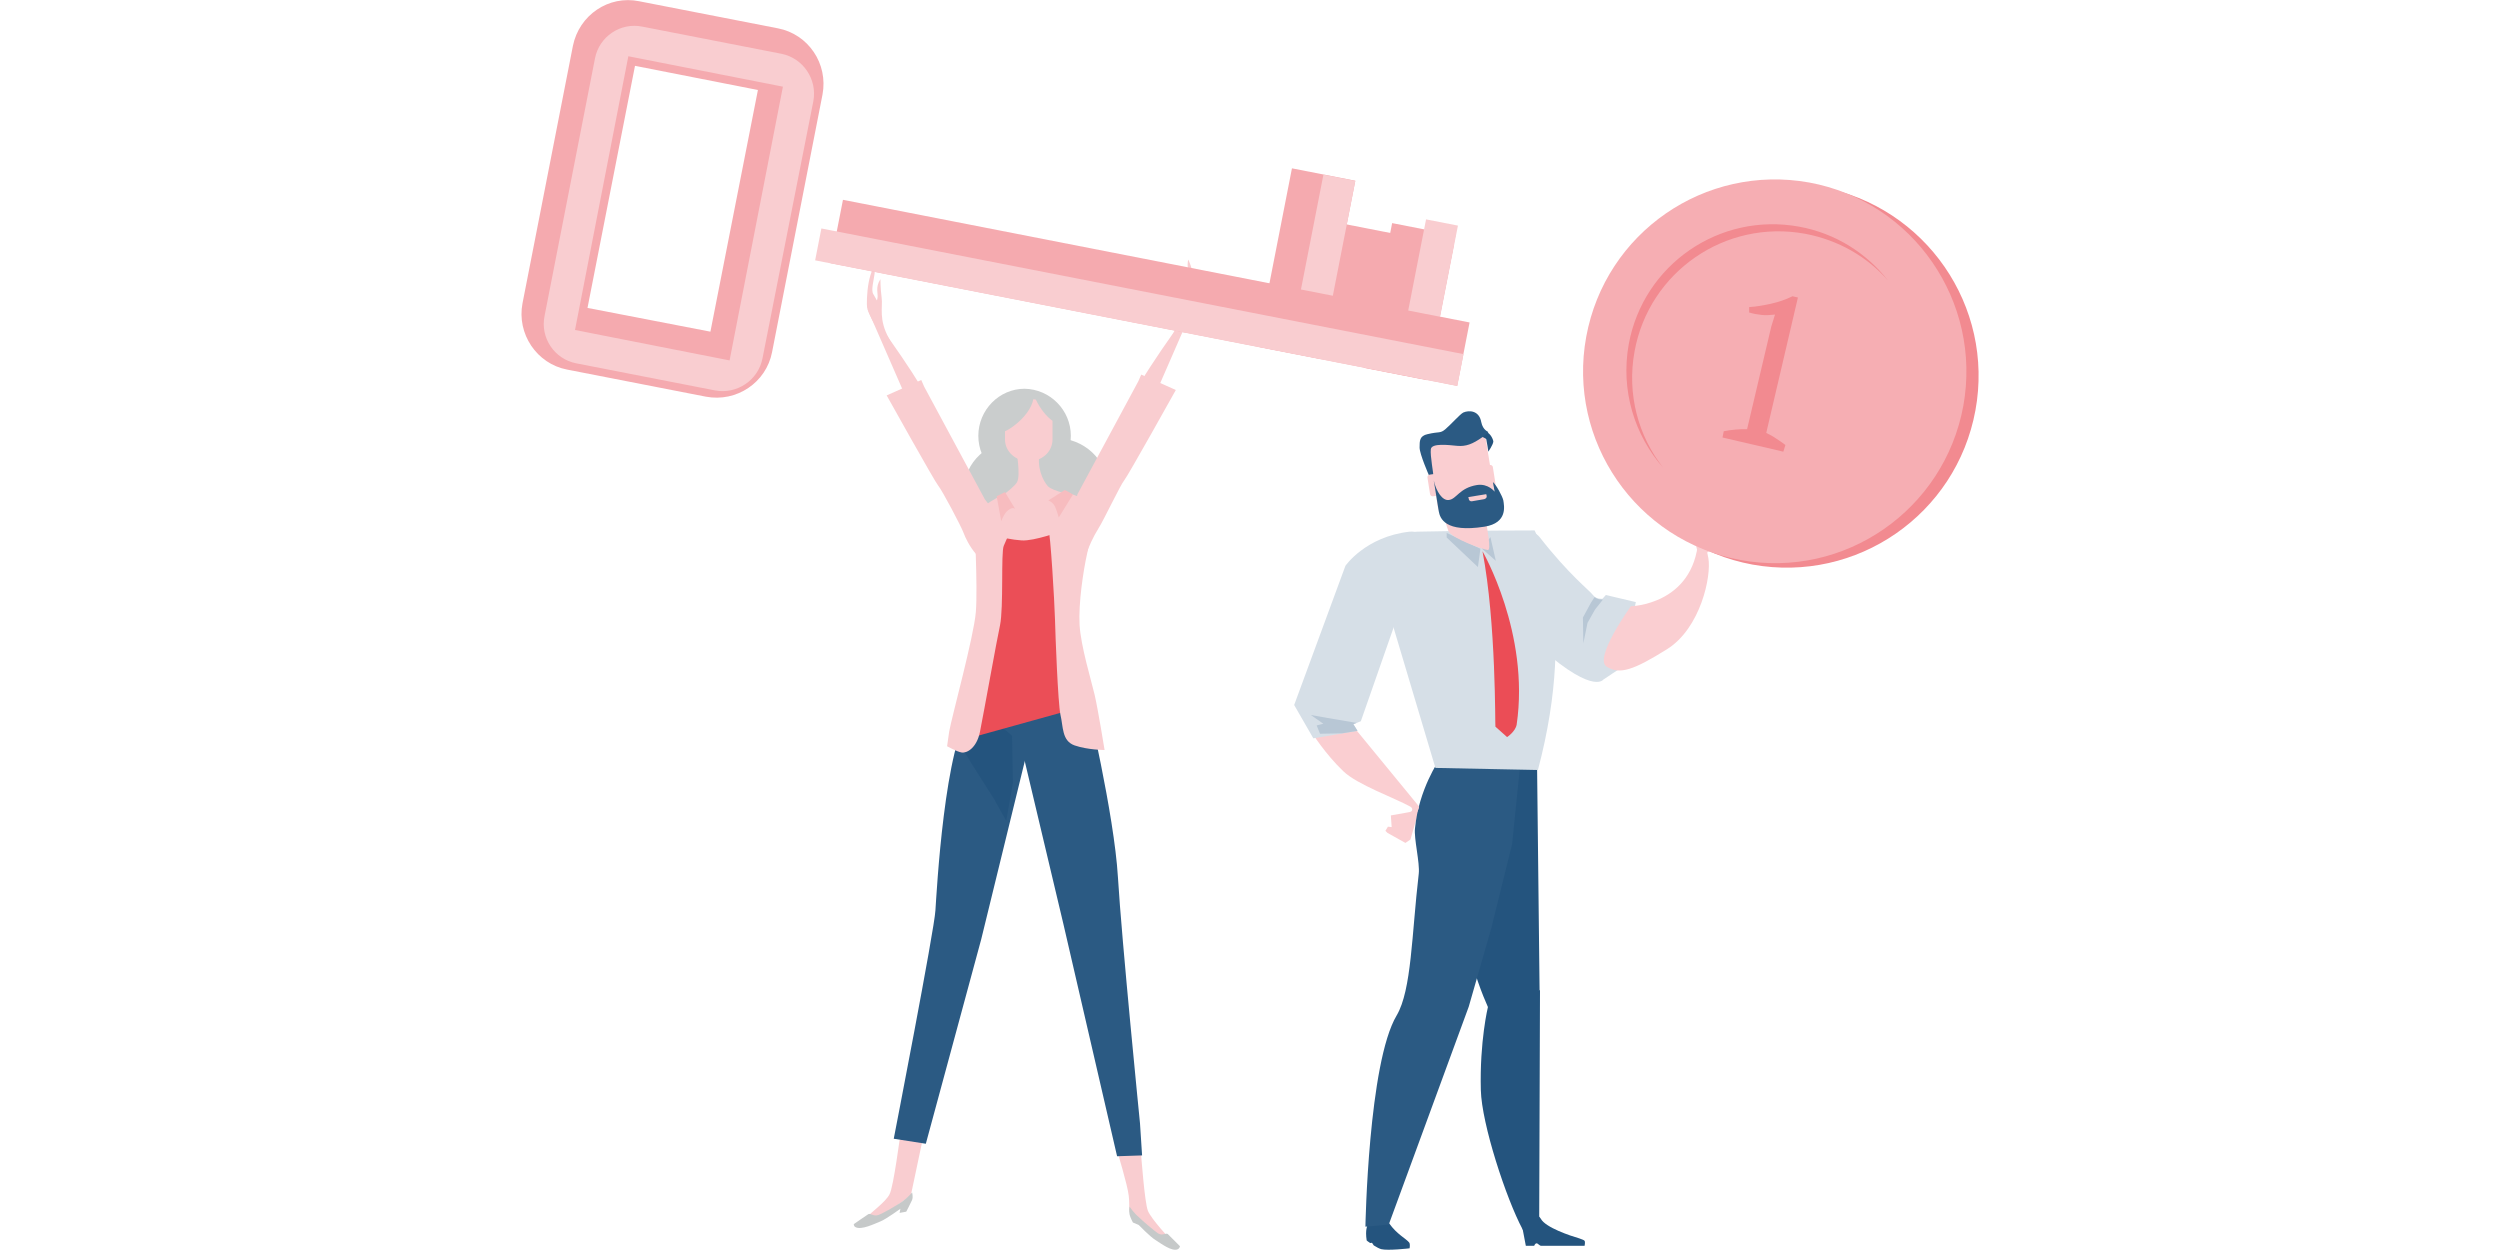 <?xml version="1.0" encoding="UTF-8"?> <!-- Generator: Adobe Illustrator 23.0.3, SVG Export Plug-In . SVG Version: 6.00 Build 0) --> <svg xmlns="http://www.w3.org/2000/svg" xmlns:xlink="http://www.w3.org/1999/xlink" id="Warstwa_1" x="0px" y="0px" viewBox="0 0 600 300" style="enable-background:new 0 0 600 300;" xml:space="preserve"> <style type="text/css"> .st0{clip-path:url(#SVGID_2_);} .st1{clip-path:url(#SVGID_4_);fill:#CACDCD;} .st2{clip-path:url(#SVGID_4_);fill:#F9CDD0;} .st3{clip-path:url(#SVGID_4_);fill:#2B5A83;} .st4{clip-path:url(#SVGID_4_);fill:#24547E;} .st5{clip-path:url(#SVGID_4_);fill:#EB4E57;} .st6{clip-path:url(#SVGID_4_);fill:#C6C9C9;} .st7{clip-path:url(#SVGID_4_);fill:#F7BCBF;} .st8{clip-path:url(#SVGID_4_);fill:#F5AAAF;} .st9{clip-path:url(#SVGID_6_);} .st10{clip-path:url(#SVGID_8_);fill:#24547E;} .st11{clip-path:url(#SVGID_8_);fill:#FACED1;} .st12{clip-path:url(#SVGID_8_);fill:#D6DFE7;} .st13{clip-path:url(#SVGID_8_);fill:#2B5A83;} .st14{clip-path:url(#SVGID_8_);fill:#EB4D56;} .st15{clip-path:url(#SVGID_8_);fill:#B8C7D5;} .st16{clip-path:url(#SVGID_8_);fill:#F28A90;} .st17{clip-path:url(#SVGID_8_);fill:#F6AEB3;} </style> <g id="Layer_3"> <g> <g id="Inteligentny_obiekt_wektorowy_2_"> <g> <defs> <rect id="SVGID_1_" x="125.2" y="0" width="227.6" height="300"></rect> </defs> <clipPath id="SVGID_2_"> <use xlink:href="#SVGID_1_" style="overflow:visible;"></use> </clipPath> <g class="st0"> <defs> <rect id="SVGID_3_" x="125.2" y="0" width="227.6" height="300"></rect> </defs> <clipPath id="SVGID_4_"> <use xlink:href="#SVGID_3_" style="overflow:visible;"></use> </clipPath> <path class="st1" d="M265.8,116.9c0,6.5-5.7,11.8-12.7,11.8c-7,0-12.7-5.3-12.7-11.8c0-6.5,5.7-11.8,12.7-11.8 C260.2,105.1,265.8,110.4,265.8,116.9"></path> <path class="st1" d="M256.8,117.5c0,6.5-5.7,11.8-12.7,11.8c-7,0-12.7-5.3-12.7-11.8c0-6.5,5.7-11.8,12.7-11.8 C251.1,105.7,256.8,111,256.8,117.5"></path> <path class="st2" d="M226.9,107.7c0,0,1.9-1-3.4-10.7c-5.3-9.7-15.3-22.8-15.3-22.8l10.2,23.4 C218.4,97.5,222.7,106.3,226.9,107.7"></path> <path class="st2" d="M236.4,119.9l-14.6-27.1l-0.7-1.6l-8.3,3.7c0,0,11.6,20.8,12.4,21.7c0.8,0.9,5.5,9.7,6.1,11.4 c0.6,1.7,4.4,9.7,9.7,6.8C246.3,131.8,236.4,119.9,236.4,119.9"></path> <path class="st2" d="M213.4,81.3c-2.6-4.6-1.5-7.6-1.8-9.8c-0.3-2.2-0.3-4.5-0.3-4.5c-1.3,2-0.5,3.5-0.7,4.5 c-0.2,1,0,0.7-1-0.9c-0.6-0.9,0.1-3.3,0.3-4.9c0.2-1.4-0.1-2.1-0.1-2.1s-0.9,2-1.3,4.1c-0.5,2.6-0.5,5.5-0.4,6.1 c0.2,1.2,1.8,4.3,3.3,6.3C212.9,82.6,215.3,84.6,213.4,81.3"></path> <path class="st2" d="M268.1,106.3c0,0-1.9-1,3.4-10.7c5.3-9.7,15.3-22.8,15.3-22.8l-10.2,23.4 C276.6,96.2,272.3,105,268.1,106.3"></path> <path class="st2" d="M258.6,118.6l14.6-27.1l0.7-1.6l8.3,3.7c0,0-11.6,20.8-12.4,21.7c-0.8,0.9-5.1,9.9-6.1,11.4 c-3.1,5-3.1,7.9-3.8,7.2C255.6,129.7,258.6,118.6,258.6,118.6"></path> <path class="st2" d="M281.6,80c2.6-4.6,1.5-7.6,1.8-9.8c0.3-2.2,0.3-4.5,0.3-4.5c1.3,2,0.5,3.5,0.7,4.5c0.2,1,0,0.7,1-0.9 c0.6-0.9-0.1-3.3-0.3-4.9c-0.2-1.4,0.1-2.1,0.1-2.1s0.9,2,1.3,4.1c0.5,2.6,0.5,5.5,0.4,6.1c-0.2,1.2-1.8,4.3-3.3,6.3 C282.1,81.3,279.7,83.3,281.6,80"></path> <path class="st2" d="M221.6,272.7l-3,14.2c0,0-6.7,5.1-8.8,5.7c-2.2,0.6-1.7-0.2-1.5-0.7c0.2-0.5,4.3-3.4,5.2-5.3 c1-1.9,2.5-14.2,2.7-14.8C216.5,271.3,221.6,272.7,221.6,272.7"></path> <path class="st2" d="M268.1,276.2c0,0,2.5,8.1,2.8,10.8s-0.2,3.7,0.7,4.5c0.9,0.8,6.8,7.4,8.2,7.4c1.3-0.1,1.2-1.3,1.2-1.3 s-4.7-5-5.5-7c-0.8-2-1.6-13.2-1.7-14.3C273.8,275.1,268.1,276.2,268.1,276.2"></path> <path class="st3" d="M248,174.3l-12.5,51.1l-13.3,49.1l-7.7-1.2c0,0,9.8-50.4,10-54.8c0.3-4.4,2.2-40.3,8.6-47.9 C239.5,163,248,174.3,248,174.3"></path> <path class="st4" d="M242.9,176.6c0,0-7.3-7.3-11.7-2.9c-0.4,1.2-0.8,2.7-1.2,4.3c4,6.8,7.7,12.3,8.6,13.8 c0.4,0.7,1.4,2.6,2.9,5.2l1.6-9.1L242.9,176.6z"></path> <path class="st3" d="M260.8,167.7c0,0,6.6,27.7,7.5,42.8c0.9,15.1,5.3,59.1,5.3,59.1l0.5,7.7l-6,0.2l-12.9-55.8L243,170.3 L260.8,167.7z"></path> <path class="st1" d="M257,104.6c0,6.2-5,11.3-11.1,11.3c-6.1,0-11.1-5.1-11.1-11.3c0-6.2,5-11.3,11.1-11.3 C252,93.4,257,98.4,257,104.6"></path> <path class="st2" d="M243.9,108c0,0,1.1,6,0.2,7.7c-0.9,1.7-6.9,5.5-7.8,6.7c-0.9,1.2,1.8,10.2,10.4,8.9s12.3-5.6,12.3-6.9 c0-1.3,4-3.7,1.2-4.7c-2.8-1-7.4-1.7-8.7-3c-1.2-1.3-2.8-4.7-1.9-8.2C250.5,104.9,243.9,108,243.9,108"></path> <path class="st2" d="M248.6,95.9c-0.2,0-0.4-0.1-0.6-0.1c-0.4,2.1-2.1,4.5-4.8,6.5c-0.7,0.5-1.3,0.9-2,1.2v2 c0,2.9,2.6,5.2,5.7,5.2c3.2,0,5.7-2.3,5.7-5.2V101C251.2,100,249.7,98.2,248.6,95.9"></path> <path class="st5" d="M258.4,170l-26.3,7.3l4.1-22.9l-0.9-26.9c0,0,5.3,1.9,9.9,2.2c3,0.2,9.5-2.2,9.5-2.2L258.4,170z"></path> <path class="st2" d="M233.8,124.2c0,0,0.9,16.6,0.4,22.7c-0.5,6-5.8,25.2-6.4,28.7l-0.5,3.5c0,0,2.3,1.3,3.5,1.5 c1.2,0.2,3.6-1,4.4-5c1-5,4.1-22.4,4.8-25.5c0.9-4.4,0.2-17.5,0.9-19.1c0.7-1.7,3.3-7.1,2.9-8.5c-0.4-1.3-2.9-3.8-2.9-3.8 S235.2,121.1,233.8,124.2"></path> <path class="st2" d="M256.1,118.2c0,0-3.4,1.4-4.5,1.9c-1.1,0.5-0.5,6,0,6.8c0.5,0.8,1.5,17.8,1.6,21.8 c0.1,4,0.7,19.9,1.3,22.8c0.7,2.9,0.3,6.3,3.4,7.4c3.2,1.1,7.2,1.1,7.2,1.1s-1.6-9.9-2.4-13.3c-0.8-3.4-3.3-11.6-3.6-16.7 c-0.3-5.2,0.9-13.1,1.8-17.1c1.1-4.6,1.6-10.8,1.9-11.6C263.1,120.5,257.1,118.6,256.1,118.2"></path> <path class="st6" d="M218.9,286.2c0,0,0.3,1,0,1.8c-0.3,0.7-1.4,2.8-1.4,2.8l-1.6,0.3l0.2-1c0,0-3.3,2.4-4.7,3 c-1.5,0.6-4.7,2.2-6.1,1.4c-0.4-0.2-0.4-0.7-0.4-0.7s3-2.1,3.5-2.4c0.5-0.3,1.2,0.6,2.4,0.2c1.2-0.4,4.7-2.5,5.7-3.2 C217.8,287.5,218.9,286.2,218.9,286.2"></path> <path class="st6" d="M271.1,289.6c0,0-0.2,1,0,1.9c0.2,0.8,0.8,1.9,0.8,1.9l1.4,0.6c0,0,2.7,2.8,4,3.6c1.3,0.8,4,2.9,5.4,2.2 c0.4-0.2,0.5-0.7,0.5-0.7s-2.5-2.5-2.9-2.9c-0.4-0.4-1.2,0.4-2.2-0.1c-1-0.6-4-3.2-4.8-4C272.1,291.1,271.1,289.6,271.1,289.6"></path> <path class="st7" d="M255.4,117.7l-3.8,2.4c0,0,1.1,0.4,1.6,1.5c0.5,1.1,0.9,2.6,0.9,2.6l3.4-5.5 C257.5,118.7,255.4,117.3,255.4,117.7"></path> <path class="st7" d="M241.2,118.1l0.6,1l2,3.3c0,0-0.4-1.1-1.9,0.1c-1,0.8-1.6,2.6-1.6,2.6l-1.1-6L241.2,118.1z"></path> <rect x="291.8" y="55.5" transform="matrix(0.192 -0.981 0.981 0.192 191.227 358.771)" class="st8" width="43.6" height="15.5"></rect> <rect x="260.5" y="-16" transform="matrix(0.192 -0.981 0.981 0.192 149.319 318.712)" class="st8" width="15.5" height="169.3"></rect> <rect x="314.6" y="53.2" transform="matrix(0.192 -0.981 0.981 0.192 197.346 380.03)" class="st8" width="29.8" height="33.9"></rect> <path class="st8" d="M136.1,88.7l33.3,6.5c7.4,1.4,14.5-3.4,15.9-10.7l12.1-61.8c1.4-7.4-3.4-14.5-10.7-15.9l-33.3-6.5 C146.1-1.2,139,3.6,137.5,11l-12.1,61.8C124,80.1,128.8,87.3,136.1,88.7 M152.4,15.8l29.5,5.8l-11.4,58L141,73.9L152.4,15.8z"></path> <path class="st2" d="M187.5,12.9c5.2,1,8.7,6.1,7.7,11.4L183,86c-1,5.2-6.1,8.7-11.4,7.7l-33.3-6.5c-5.2-1-8.7-6.1-7.6-11.4 L142.8,14c1-5.2,6.1-8.7,11.4-7.6L187.5,12.9z M187.9,20.8l-37.1-7.3L138,79.2l37.1,7.3L187.9,20.8z"></path> <rect x="317.4" y="60.5" transform="matrix(0.192 -0.981 0.981 0.192 207.024 388.027)" class="st8" width="43.6" height="15.5"></rect> <rect x="330.5" y="57.5" transform="matrix(0.192 -0.981 0.981 0.192 218.108 387.706)" class="st2" width="28.1" height="7.8"></rect> <rect x="304.8" y="52.5" transform="matrix(0.192 -0.981 0.981 0.192 202.205 358.409)" class="st2" width="28.1" height="7.8"></rect> <rect x="263.6" y="-12.2" transform="matrix(0.192 -0.981 0.981 0.192 145.022 321.074)" class="st2" width="7.8" height="169.3"></rect> </g> </g> </g> <g id="Inteligentny_obiekt_wektorowy_3_"> <g> <defs> <rect id="SVGID_5_" x="310.7" y="43.1" width="164.2" height="256.9"></rect> </defs> <clipPath id="SVGID_6_"> <use xlink:href="#SVGID_5_" style="overflow:visible;"></use> </clipPath> <g class="st9"> <defs> <rect id="SVGID_7_" x="310.7" y="43.1" width="164.2" height="256.9"></rect> </defs> <clipPath id="SVGID_8_"> <use xlink:href="#SVGID_7_" style="overflow:visible;"></use> </clipPath> <path class="st10" d="M338.2,298.2c0.3,0.4,0.1,1.4,0.1,1.4s-5.2,0.6-6.8,0.2c-0.4-0.1-1.2-0.5-1.8-0.9 c-0.1-0.1-0.3-0.5-0.4-0.6c-0.2-0.1-0.3,0.1-0.5,0c-0.5-0.3-0.8-0.6-0.8-0.6c-0.4-2.6,0.2-3.6,0.2-3.6s4.4-1.6,5.2-0.5 C335.2,296.2,337.5,297.3,338.2,298.2"></path> <path class="st10" d="M365.4,294.8l0.8,4.2h2c0,0,0.2-0.6,0.6-0.6c0.3,0,0.7,0.6,1.1,0.6h2.2h8.2c0,0,0.2-0.9,0-1.2 c-0.1-0.2-0.8-0.4-1.3-0.6c-2.1-0.6-8.1-2.6-9.2-4.7C368.4,290,365.4,294.8,365.4,294.8"></path> <polyline class="st11" points="337.3,202.3 333,199.9 332.5,199.4 333.1,198.4 334,198.5 333.8,195.7 338.3,194.9 340.7,193.9 338.5,201.5 "></polyline> <path class="st12" d="M357.2,133.9c0,0-4.8,5.3,10,19.3c14.9,14,17.6,9.9,17.6,9.9l4.5-3l3.3-15.6l-7.2-1.7l-0.8,0.9 c0,0-1.5,0.2-2.3-0.9c-0.8-1.1-5.7-4.8-12.8-13.9C366.3,124.8,358.1,132.9,357.2,133.9"></path> <path class="st11" d="M391.4,145.5c0,0,15-0.3,16.2-15.9c0.4-4.6,1.5-0.2,2.4,4.3c0.8,4.4-1.9,16.9-9.9,21.9 c-8,5-11.4,6.2-14.5,4.2C382.4,158,391.4,145.5,391.4,145.5"></path> <path class="st10" d="M369.4,294.8c0,0-2.3,3.4-4,0.2c-3.9-7.3-9.8-25.2-10-33.4c-0.3-11.7,1.7-19.9,1.7-19.9l12.5-4.1 L369.4,294.8z"></path> <path class="st10" d="M368.9,184l0.6,53.7l-11.3,6.3c0,0-6.8-12.8-7.7-29.2c-0.4-6.9-0.5-22.5,3.3-27.8 C359.1,179.8,368.9,184,368.9,184"></path> <path class="st13" d="M364.8,184l-1.9,18.6l-5,20.2l-5.4,18.8l-19.2,52.3l-5.6,0.5c0,0,0.7-39.3,7.5-50.7 c3.6-6.1,3.6-19.5,5.3-34c0.3-2.6-1.2-8.5-0.9-10.9c0.9-9.4,5.8-16.4,5.8-16.4L364.8,184z"></path> <path class="st12" d="M369.1,184.8l-24.6-0.5L334,149.1c0,0-6.8-21.3,6.2-21.5c13.1-0.3,28.1-0.3,28.1-0.3 S379.1,147.2,369.1,184.8"></path> <path class="st11" d="M325,174.6l15.6,19c0,0-0.6,2.8-1.8,1.3c-0.2-0.2,0.6-0.7-0.3-1.3c-3.8-2.1-12.8-5.3-16.1-8.5 c-4.4-4.2-7.5-9.2-7.5-9.2L325,174.6z"></path> <path class="st14" d="M355.8,132.3c0,0,11.4,19.7,8.2,41.6c-0.3,1.7-2.3,3-2.3,3l-2.8-2.5C358.8,174.3,359.1,149.6,355.8,132.3 "></path> <polygon class="st15" points="355.3,131.7 354.7,136.1 347.2,129 347.2,127.9 "></polygon> <polygon class="st15" points="357.7,128.9 359,134.6 355.7,131.7 "></polygon> <path class="st15" d="M379.9,148.2l1.9-3.5l0.9-1.4c0.8,0.7,2,0.6,2,0.6l-1.9,2.4l-1.8,3.2l-1,4.9L379.9,148.2z"></path> <path class="st12" d="M335.2,148.5l-8.6,24.6l-1.8,0.7l1,1.6l-10.6,1.8l-4.6-8l12.3-33.4c0,0,4.8-7,15.4-8.2 C346,126.8,335.8,146.5,335.2,148.5"></path> <path class="st15" d="M314.6,171.6c0,0,7.2,1.3,11,1.9l-0.8,0.3l1,1.6l-3.7,0.6l-5.3,0.1l-0.8-2l1.6-0.4L314.6,171.6z"></path> <path class="st11" d="M346.3,122.7c0.3,1.4,0.8,3.4,1.3,4.7c0.9,1.9,8.2,4.4,9.4,4.6c1.1,0.3-0.3-5.7-0.3-7.1 c0-1-0.7-0.7,0.1-2.2H346.3z"></path> <path class="st11" d="M358.9,119.6c0.2,1.2-0.6,2.3-1.8,2.5l-9.5,1.5c-1.2,0.2-2.3-0.6-2.5-1.8l-2.3-14.1 c-0.2-1.2,0.6-2.3,1.8-2.5l9.5-1.5c1.2-0.2,2.3,0.6,2.5,1.8L358.9,119.6z"></path> <path class="st10" d="M357.2,108.4c0,0,1.1-1.6,1.2-2.4c0-0.4-0.6-2-1.8-2.4c-1.2-0.4-1.9,0.8-1.9,0.8s1.8,0.7,2,1 C356.8,105.7,357.2,108.4,357.2,108.4"></path> <path class="st13" d="M343,114.2c0,0-2.3-5.2-2.3-6.8c0-1.6,0-2.8,1.9-3.2c2.9-0.7,3-0.1,4.3-1.2c1.3-1.1,3.5-3.6,4.3-4 c1.4-0.6,3.8-0.5,4.3,2.3c0.4,2,1.7,2.3,1.7,2.4c-0.1,0.3-0.6,0.6-1.4,1.2c-2.4,1.7-4,2.3-6.1,2.1c-2.1-0.2-6.1-0.7-6.3,0.8 c-0.2,1.6,0.7,6.1,0.6,6.5C343.9,114.5,343.4,114.4,343,114.2"></path> <path class="st11" d="M346.7,118c0.1,0.4-0.2,0.8-0.6,0.8l-2.1,0.3c-0.4,0.1-0.8-0.2-0.8-0.6l-0.6-3.8 c-0.1-0.4,0.2-0.8,0.6-0.8l2.1-0.3c0.4-0.1,0.8,0.2,0.8,0.6L346.7,118z"></path> <path class="st11" d="M358.9,116c0.1,0.4-0.2,0.8-0.6,0.8l-2.1,0.3c-0.4,0.1-0.8-0.2-0.8-0.6l-0.6-3.8 c-0.1-0.4,0.2-0.8,0.6-0.8l2.1-0.3c0.4-0.1,0.8,0.2,0.8,0.6L358.9,116z"></path> <path class="st13" d="M344.1,115.3c0,0,0.9,5.6,1.2,7.4c0.3,1.7,1.5,5.2,11,3.7c5.6-0.9,4.7-5,4.5-6.3c-0.2-1-1.8-3.9-2.5-4.4 c0,0,0.4,2.3,0.4,2.3s-1.5-2-4.2-1.6c-4.3,0.7-4.9,3.4-6.8,3.6C346.2,120.2,344.7,118,344.1,115.3"></path> <path class="st11" d="M353.3,120.3l2.9-0.5c0.4-0.1,0.7-0.4,0.6-0.8l-0.1-0.4l-4.3,0.7l0.1,0.4 C352.5,120.1,352.9,120.4,353.3,120.3"></path> <path class="st11" d="M407.4,132.3c0,0-1.4-4.8-0.7-6c0.7-1.2,3.7-5.4,3.7-5.4l0.8-1c0,0,1.5,0.4-0.5,3.2c-2,2.8-0.3,2-0.3,2 l2.7-1.8l3.5-1.9l1.4-1.1c0,0,0.8-0.7,1.1-0.7c0.9,0,0.5,0.8,0.5,0.8l-5.3,4.6l6-2.8c0,0,0.8-0.2,1.1,0.2c0.2,0.4,0,0.5,0,0.5 l-6.1,4.9l3.2-1.1c0,0,0.8-0.2,1.1,0.2c0.3,0.4,0.4,0.5,0.4,0.5l-11.9,6L407.4,132.3z"></path> <path class="st11" d="M415.2,126l4.3-1.7c0,0,0.9-0.5,1.5-0.4c0.6,0.1,0.6,0.7,0.6,0.7l-6.3,3.3L415.2,126z"></path> <path class="st16" d="M474.1,98.5c-4.6,25-28.5,41.5-53.5,37c-25-4.6-41.5-28.6-37-53.6c4.6-25,28.5-41.5,53.5-37 C462.1,49.5,478.7,73.5,474.1,98.5"></path> <path class="st17" d="M471.2,97.4c-4.6,25-28.5,41.6-53.5,37c-25-4.6-41.6-28.6-37-53.6c4.6-25,28.5-41.5,53.5-37 C459.2,48.4,475.7,72.4,471.2,97.4"></path> <path class="st16" d="M392.3,84.3c3.5-19.1,21.8-31.7,40.9-28.2c8,1.5,14.9,5.5,19.9,11.2c-5.1-6.5-12.5-11.3-21.3-12.9 c-19.1-3.5-37.4,9.1-40.9,28.2c-2,11.1,1.4,21.9,8.3,29.7C393.2,104.7,390.4,94.6,392.3,84.3"></path> <path class="st16" d="M428,108.4l-14.6-3.4l0.3-1.5c0.9-0.2,1.8-0.3,2.8-0.4c0.9-0.1,1.8-0.1,2.8-0.1l5.8-24.6l0.9-2.9 c-1,0.1-2.1,0.2-3.1,0.1c-1-0.1-2.1-0.3-3.1-0.6l0-1.3c1.7-0.1,3.4-0.4,5.2-0.8c1.8-0.4,3.6-1,5.2-1.8l1.3,0.3l-7.6,32.5 c0.8,0.4,1.6,0.8,2.3,1.3c0.8,0.5,1.5,1,2.3,1.6L428,108.4z"></path> </g> </g> </g> </g> </g> </svg> 